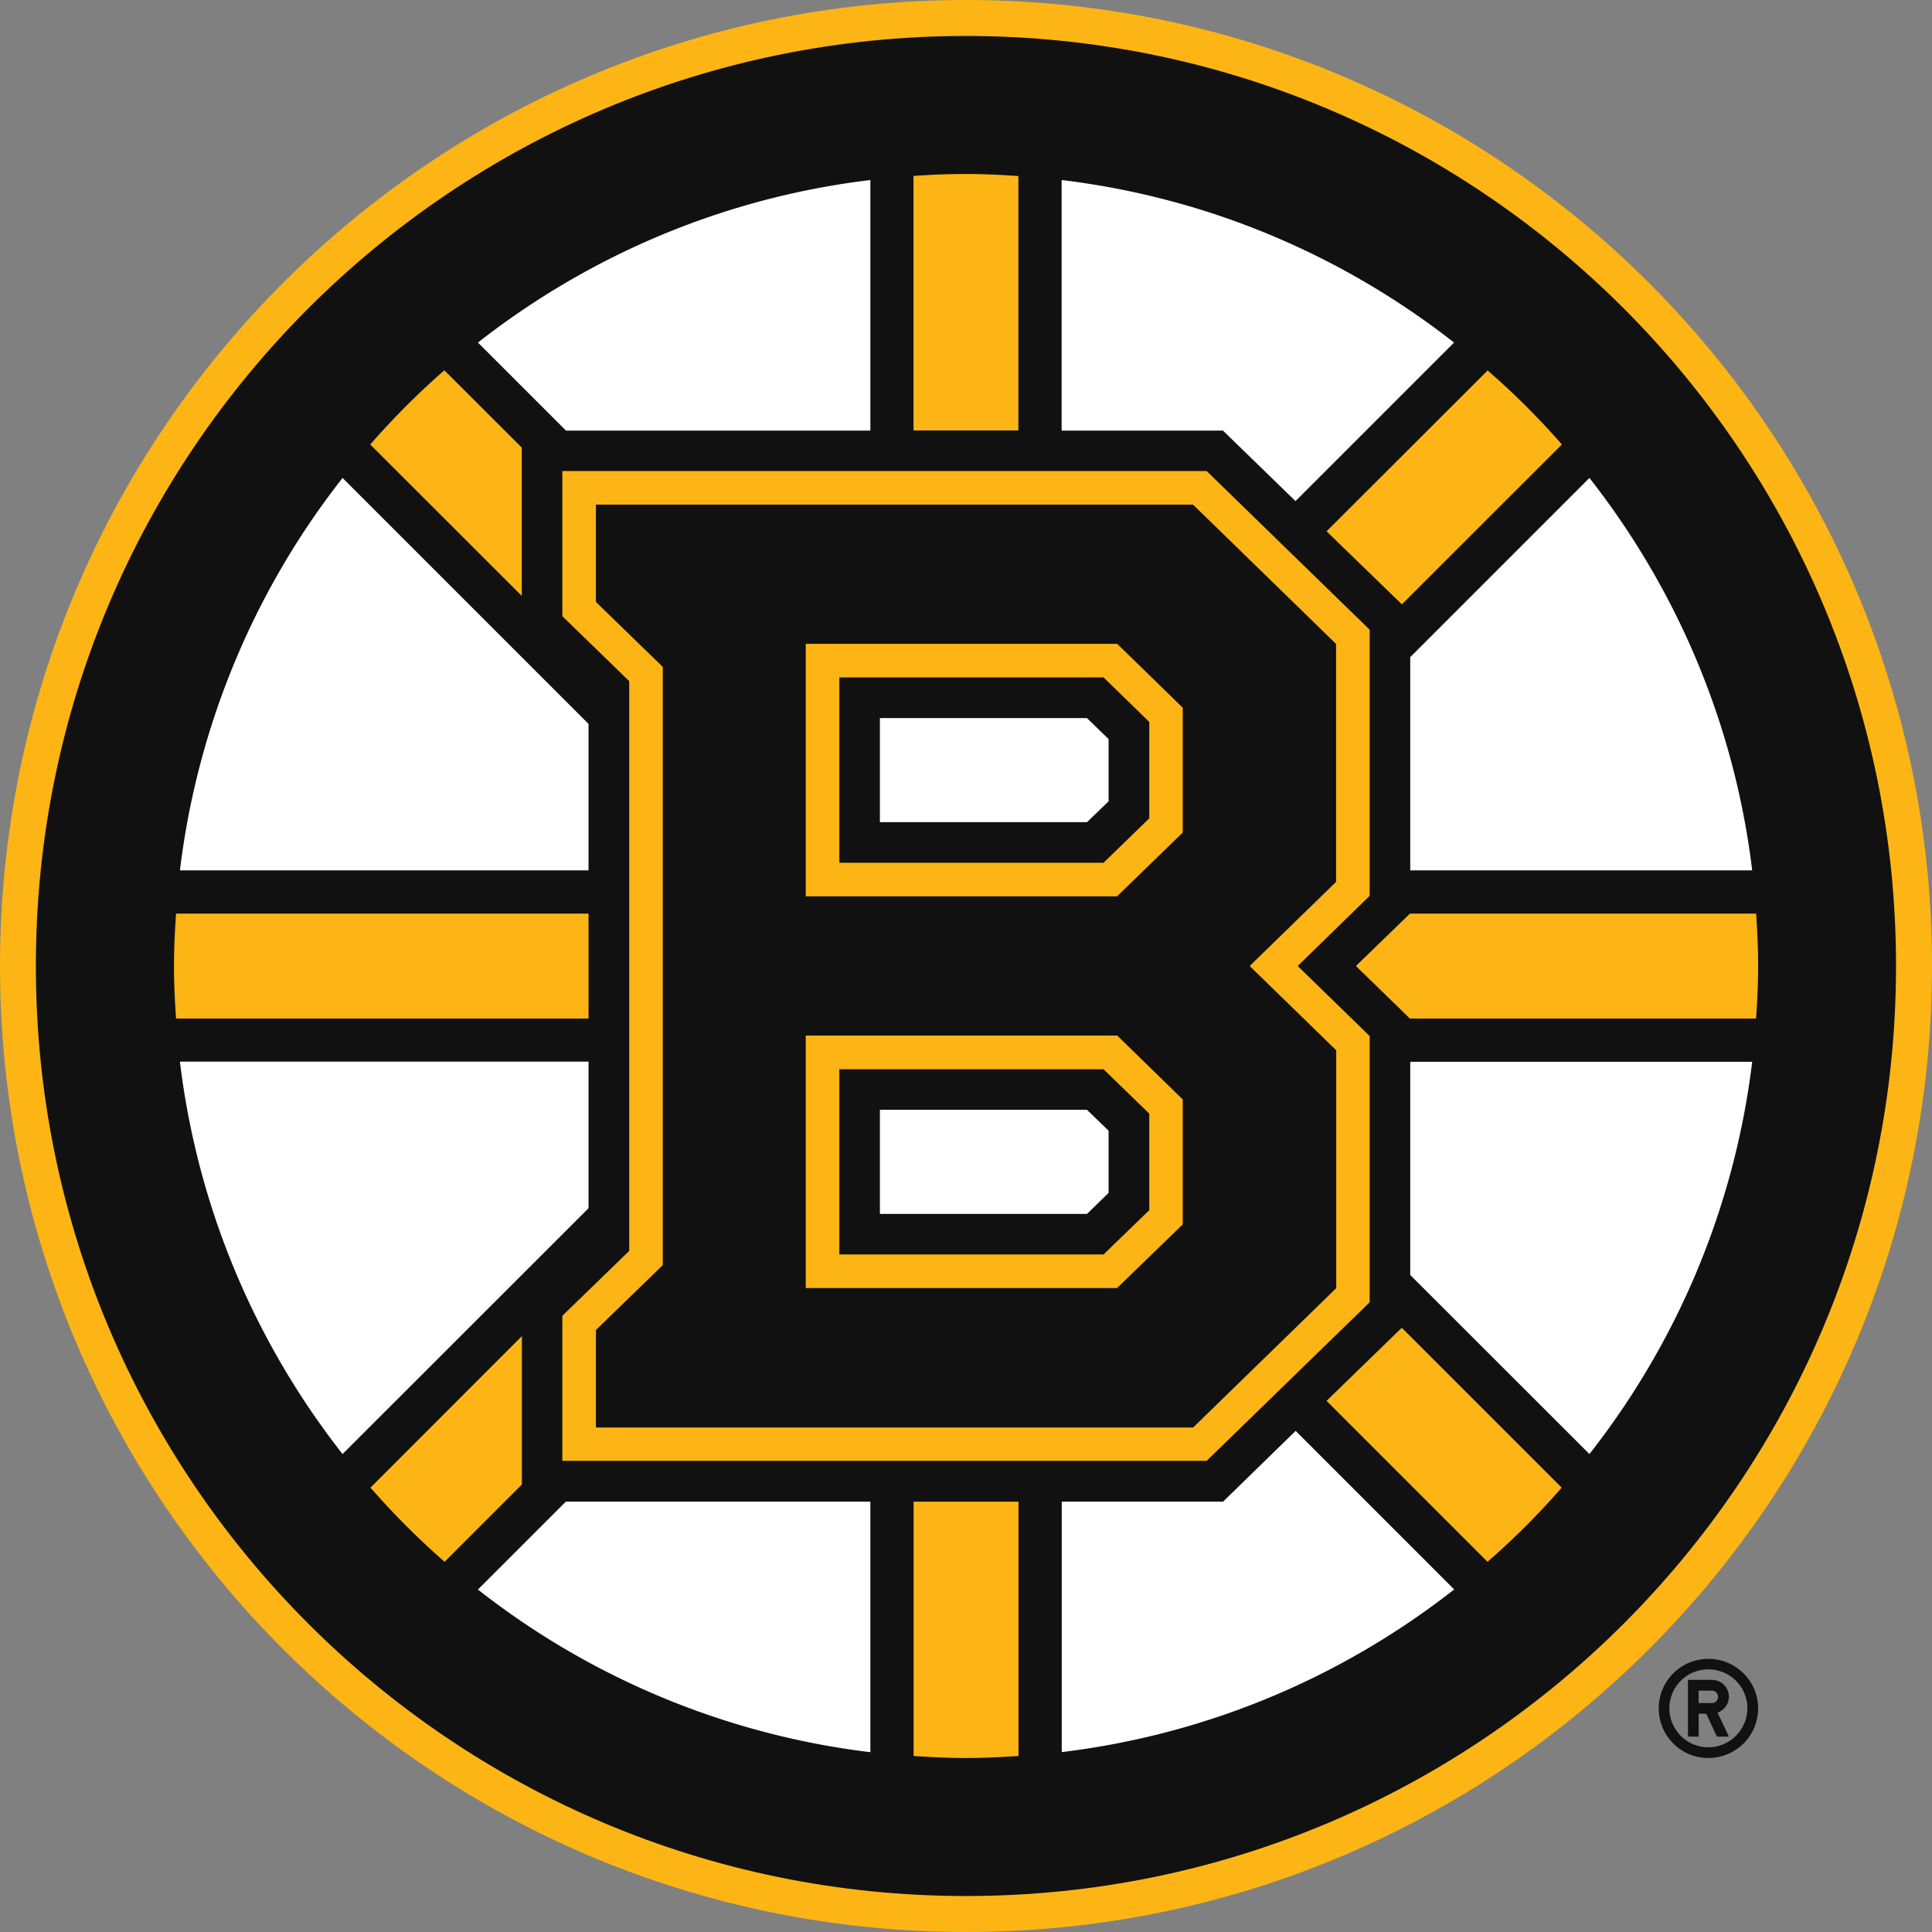 <svg xmlns="http://www.w3.org/2000/svg" viewBox="0 0 239 239"><rect x="0" y="0" width="239" height="239" fill="#808080" stroke="none"/><title>Boston Bruins dark logo</title><g fill="#111"><path d="M211.32 217.475c3.422 0 6.17-2.75 6.17-6.14 0-3.39-2.763-6.123-6.17-6.123a6.123 6.123 0 0 0-6.123 6.124c0 3.39 2.748 6.14 6.124 6.14zm0-10.964c2.69 0 4.84 2.152 4.84 4.81a4.835 4.835 0 0 1-4.84 4.826c-2.658 0-4.81-2.18-4.81-4.825a4.818 4.818 0 0 1 4.81-4.81z"/><path d="M210.126 211.993h.94l1.33 2.838h1.48l-1.405-2.972a2.09 2.09 0 0 0 1.405-1.972 2.084 2.084 0 0 0-2.09-2.076h-2.974v7.02h1.33l-.014-2.837zm0-2.853h1.658c.403 0 .747.344.747.762 0 .433-.328.777-.746.777h-1.658v-1.54z"/></g><path d="M119.5 239c66.01 0 119.5-53.506 119.5-119.5C239 53.52 185.51 0 119.5 0 53.506 0 0 53.52 0 119.5 0 185.494 53.506 239 119.5 239z" fill="#FCB514"/><path d="M119.5 234.55c63.56 0 115.05-51.49 115.05-115.05 0-63.544-51.49-115.05-115.05-115.05C55.956 4.45 4.436 55.957 4.436 119.5c0 63.56 51.52 115.05 115.064 115.05z" fill="#111"/><path d="M193.217 54.985a94.759 94.759 0 0 0-9.187-9.157l-19.927 19.897 9.32 9.037 19.794-19.777zm-67.22-33.206c-2.15-.15-4.316-.255-6.497-.255s-4.332.09-6.498.24V53.25h12.98V21.78H126zM64.546 55.372l-9.575-9.56c-3.27 2.838-6.32 5.915-9.172 9.172l18.747 18.732V55.373zM55 193.203l9.56-9.56v-18.36L45.828 184.03c2.838 3.24 5.9 6.32 9.172 9.172zm17.805-80.186H21.78c-.15 2.136-.255 4.302-.255 6.483s.105 4.347.254 6.498h51.026v-12.98zm94.928 6.483l6.677 6.498h42.826c.15-2.15.254-4.317.254-6.498s-.105-4.347-.24-6.483h-42.825l-6.692 6.483zm-3.63 53.79l19.912 19.912a93.424 93.424 0 0 0 9.172-9.172l-19.777-19.777-9.307 9.037zm-51.1 43.93c2.165.15 4.316.255 6.497.255 2.18 0 4.347-.105 6.498-.254v-31.457h-12.98v31.458H113z" fill="#FCB514"/><path d="M77.84 154.738l-8.276 8.036v17.94h79.706l20.166-19.613v-32.936l-8.903-8.664 8.903-8.68V77.9L149.27 58.27H69.564v17.956l8.275 8.036v70.476z" fill="#FCB514"/><path d="M107.67 185.763H69.997l-10.875 10.874a97.582 97.582 0 0 0 48.547 20.12v-30.994zm43.632 0h-19.956v30.98c18.18-2.196 34.82-9.366 48.547-20.12l-19.613-19.614-8.978 8.753zm-78.497-36.298V131.33H22.257c2.196 18.194 9.366 34.834 20.12 48.547l30.428-30.412zm0-59.915L42.378 59.123a97.582 97.582 0 0 0-20.12 48.547h50.547V89.55zm87.46-27.56l19.612-19.612c-13.728-10.74-30.368-17.925-48.547-20.106v30.995h19.957l8.977 8.724zm14.19 69.355v26.38l22.167 22.152c10.755-13.713 17.925-30.353 20.136-48.532h-42.303zM107.67 53.252v-30.98c-18.194 2.18-34.834 9.366-48.547 20.106l10.89 10.89h37.656v-.016zm66.785 54.418h42.303c-2.196-18.18-9.38-34.834-20.136-48.547L174.455 81.29v26.38z" fill="#FFF"/><path d="M73.717 164.537v12.055h73.88l17.702-17.238v-29.427L154.59 119.5l10.694-10.41V79.662l-17.7-17.238H73.716v12.04l8.275 8.036v74l-8.275 8.037z" fill="#111"/><path d="M146.313 151.466v-15.46l-8.11-7.902H99.677v31.234h38.51l8.125-7.872zm0-48.472V87.55l-8.11-7.903H99.677v31.234h38.51l8.125-7.886z" fill="#FCB514"/><path d="M142.175 89.31l-5.66-5.51H103.83v22.928h32.684l5.66-5.497V89.31zm0 48.46l-5.66-5.498H103.83v22.914h32.684l5.66-5.482V137.77z" fill="#111"/><path d="M137.14 99.125v-7.693l-2.673-2.6H108.85v12.877h25.618l2.673-2.585zm0 48.443v-7.693l-2.673-2.584H108.85v12.877h25.618l2.673-2.6z" fill="#FFF"/></svg>
